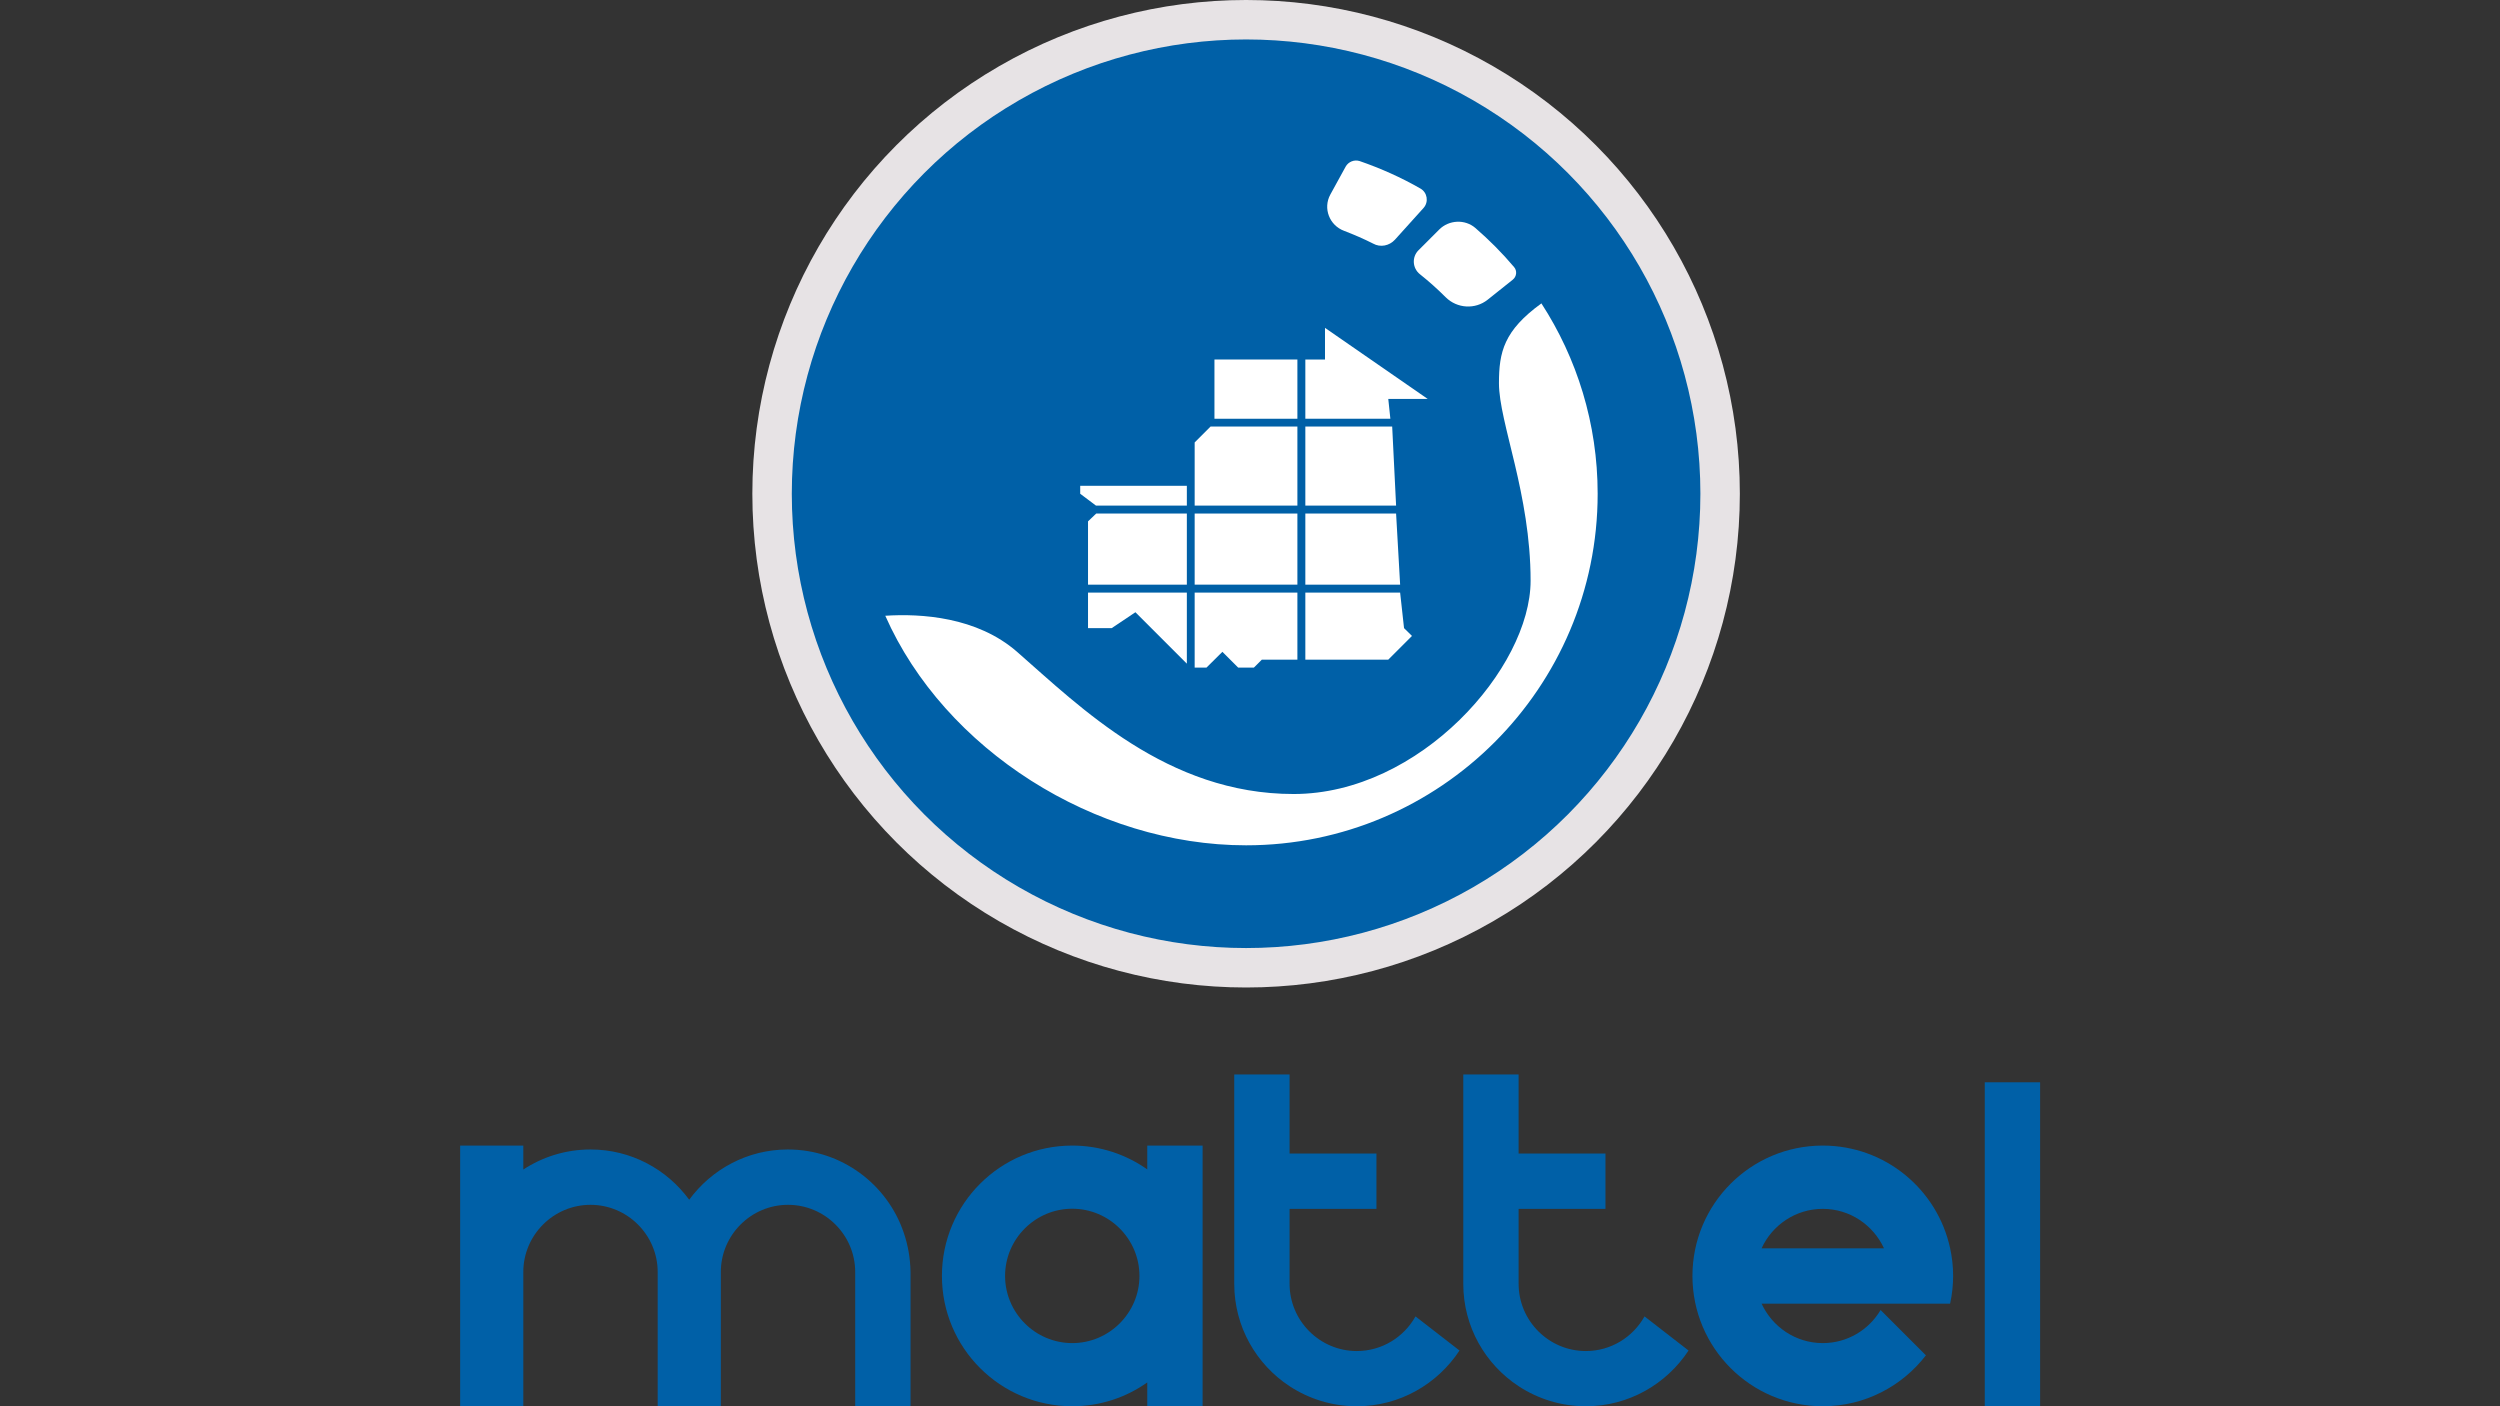<?xml version="1.0" encoding="utf-8"?>
<!DOCTYPE svg PUBLIC "-//W3C//DTD SVG 1.1//EN" "http://www.w3.org/Graphics/SVG/1.1/DTD/svg11.dtd">
<svg x="0px" y="0px" viewBox="0, 0, 1920, 1080" id="Layer_1" xml="http://www.w3.org/XML/1998/namespace" enable-background="new 0 0 1920 1080" xmlns:xlink="http://www.w3.org/1999/xlink" xmlns:xml="http://www.w3.org/XML/1998/namespace" version="1.1" xmlns="http://www.w3.org/2000/svg">
  <rect x="0" y="0" width="1920" height="1080" fill="#333333" stroke="none"/>
  <style type="text/css">
	.st0{fill:#E7E3E5;}
	.st1{fill:#0060A7;}
	.st2{fill:#FFFFFF;}
</style>
  <g>
    <circle cx="957" cy="379.2" r="379.2" class="st0" style="fill:#E7E3E5;" />
    <circle cx="957" cy="379.2" r="348.9" class="st1" style="fill:#0060A7;" />
    <path d="M1183.8 233 C1155 253.9 1151.2 270.3 1151.2 294.3 C1151.2 324.6 1175.5 379.2 1175.5 446 C1175.5 512.8 1090.6 609.8 993.5 609.8 C896.4 609.8 829.7 543.1 781.1 500.6 C750.3 473.7 707.2 471.1 679.9 472.9 C725.3 575.7 841 649.2 957 649.2 C1105.9 649.2 1227 528.1 1227 379.2 C1227 325.3 1211.1 275.1 1183.8 233 z" class="st2" style="fill:white;" />
    <g>
      <path d="M1142.5 230.2 L1161.8 214.8 C1164.8 212.4 1165.3 208 1162.8 205.1 C1153.7 194.3 1143.7 184.3 1133.1 175.1 C1125.1 168.2 1112.8 168.8 1105.3 176.3 L1089.4 192.2 C1084.2 197.4 1084.7 206 1090.5 210.6 C1097.4 216.1 1104 222 1110.3 228.3 C1119.1 237 1132.9 237.8 1142.5 230.2 z" class="st2" style="fill:white;" />
      <path d="M1071.3 184.1 L1093.3 159.7 C1097.4 155.1 1096.2 147.8 1090.9 144.8 C1076.1 136.3 1060.4 129.3 1044.2 123.7 C1040.1 122.4 1035.6 124.2 1033.5 127.9 L1021.7 149.4 C1015.9 160 1021 173.1 1032.3 177.3 C1039.9 180.2 1047.5 183.5 1054.6 187.1 C1060.1 190.2 1067 188.8 1071.3 184.1 z" class="st2" style="fill:white;" />
    </g>
    <g>
      <polygon points="835.6,455.1 835.6,482.4 853.8,482.4 872,470.2 911.5,509.7 911.5,455.1" class="st2" style="fill:white;" />
      <polygon points="1067.8,321.6 1066.2,306.4 1096.5,306.4 1017.6,251.8 1017.6,276.1 1002.5,276.1 1002.5,321.6" class="st2" style="fill:white;" />
      <polygon points="911.5,373.1 829.6,373.1 829.6,379.2 841.7,388.3 911.5,388.3" class="st2" style="fill:white;" />
      <polygon points="911.5,394.4 841.9,394.4 835.6,400.4 835.6,449 911.5,449" class="st2" style="fill:white;" />
      <rect x="932.7" y="276.1" width="63.7" height="45.5" class="st2" style="fill:white;" />
      <polygon points="917.5,455.1 917.5,512.7 926.6,512.7 938.8,500.6 950.9,512.7 963,512.7 969.1,506.6 996.4,506.6 996.4,455.1" class="st2" style="fill:white;" />
      <polygon points="1002.5,388.3 1072.2,388.3 1069.2,327.6 1002.5,327.6" class="st2" style="fill:white;" />
      <polygon points="996.4,327.6 929.7,327.6 917.5,339.8 917.5,388.3 996.4,388.3" class="st2" style="fill:white;" />
      <polygon points="1002.5,449 1075.3,449 1072.2,394.4 1002.5,394.4" class="st2" style="fill:white;" />
      <rect x="917.5" y="394.4" width="78.9" height="54.6" class="st2" style="fill:white;" />
      <polygon points="1002.5,506.6 1066.2,506.6 1084.4,488.4 1078.3,482.4 1075.3,455.1 1002.5,455.1" class="st2" style="fill:white;" />
    </g>
    <rect x="1524.3" y="831.2" width="42.5" height="248.8" class="st1" style="fill:#0060A7;" />
    <path d="M881.1 879.8 L881.1 898.1 C864.8 886.6 844.9 879.8 823.5 879.8 C768.2 879.8 723.4 924.6 723.4 979.9 C723.4 1035.2 768.2 1080 823.5 1080 C845 1080 864.9 1073.2 881.1 1061.7 L881.1 1080 L923.6 1080 L923.6 879.8 L881.1 879.8 z M823.5 1031.5 C795.1 1031.5 771.9 1008.3 771.9 979.9 C771.9 951.5 795.1 928.3 823.5 928.3 C851.9 928.3 875.1 951.5 875.1 979.9 C875.1 1008.3 851.9 1031.5 823.5 1031.5 z" class="st1" style="fill:#0060A7;" />
    <path d="M694 946.5 C681.4 909.5 646.3 882.8 605.1 882.8 C573.9 882.8 546.4 898.1 529.3 921.4 C512.2 898 484.6 882.8 453.5 882.8 C434.4 882.8 416.7 888.5 401.9 898.2 L401.9 879.8 L353.4 879.8 L353.4 1080 L401.9 1080 L401.9 1055.5 L401.9 976.9 C401.9 948.5 425.1 925.3 453.5 925.3 C481.9 925.3 505.1 948.5 505.1 976.9 L505.1 1055.5 L505.1 1080 L553.6 1080 L553.6 1055.5 L553.6 976.9 C553.6 948.5 576.8 925.3 605.2 925.3 C633.6 925.3 656.8 948.5 656.8 976.9 L656.8 1055.5 L656.8 1080 L699.3 1080 L699.3 976.9 C699.1 966.2 697.3 956.1 694 946.5 z" class="st1" style="fill:#0060A7;" />
    <path d="M1087.1 1011 C1078.2 1026.9 1061.4 1037.6 1042 1037.6 C1013.6 1037.6 990.4 1014.4 990.4 986 L990.4 928.4 L1057.1 928.4 L1057.1 885.9 L990.4 885.9 L990.4 825.2 L947.9 825.2 L947.9 986 C947.9 1018.9 964.8 1047.8 990.4 1064.6 C1005.2 1074.3 1022.9 1080 1042 1080 C1075 1080 1104 1062.9 1120.9 1037.2 L1087.1 1011 z" class="st1" style="fill:#0060A7;" />
    <path d="M1263 1011 C1254.1 1026.9 1237.3 1037.6 1217.9 1037.6 C1189.5 1037.6 1166.3 1014.4 1166.3 986 L1166.3 928.4 L1233 928.4 L1233 885.9 L1166.3 885.9 L1166.3 825.2 L1123.8 825.2 L1123.8 986 C1123.8 1018.9 1140.7 1047.8 1166.3 1064.6 C1181.1 1074.3 1198.8 1080 1217.9 1080 C1250.9 1080 1279.9 1062.9 1296.8 1037.2 L1263 1011 z" class="st1" style="fill:#0060A7;" />
    <path d="M1497.7 1001.1 C1499.2 994.3 1500 987.1 1500 979.9 C1500 972.6 1499.2 965.5 1497.7 958.7 C1488 913.6 1447.9 879.8 1399.9 879.8 C1344.6 879.8 1299.8 924.6 1299.8 979.9 C1299.8 1035.2 1344.6 1080 1399.9 1080 C1432.2 1080 1460.8 1064.6 1479.1 1040.9 L1444.3 1006.1 C1435.3 1021.3 1418.8 1031.5 1399.9 1031.5 C1379 1031.5 1361.1 1019 1352.9 1001.2 L1446.8 1001.2 L1497.7 1001.2 z M1352.9 958.7 C1361 940.9 1379 928.4 1399.9 928.4 C1420.8 928.4 1438.7 940.9 1446.9 958.7 L1352.9 958.7 z" class="st1" style="fill:#0060A7;" />
  </g>
</svg>